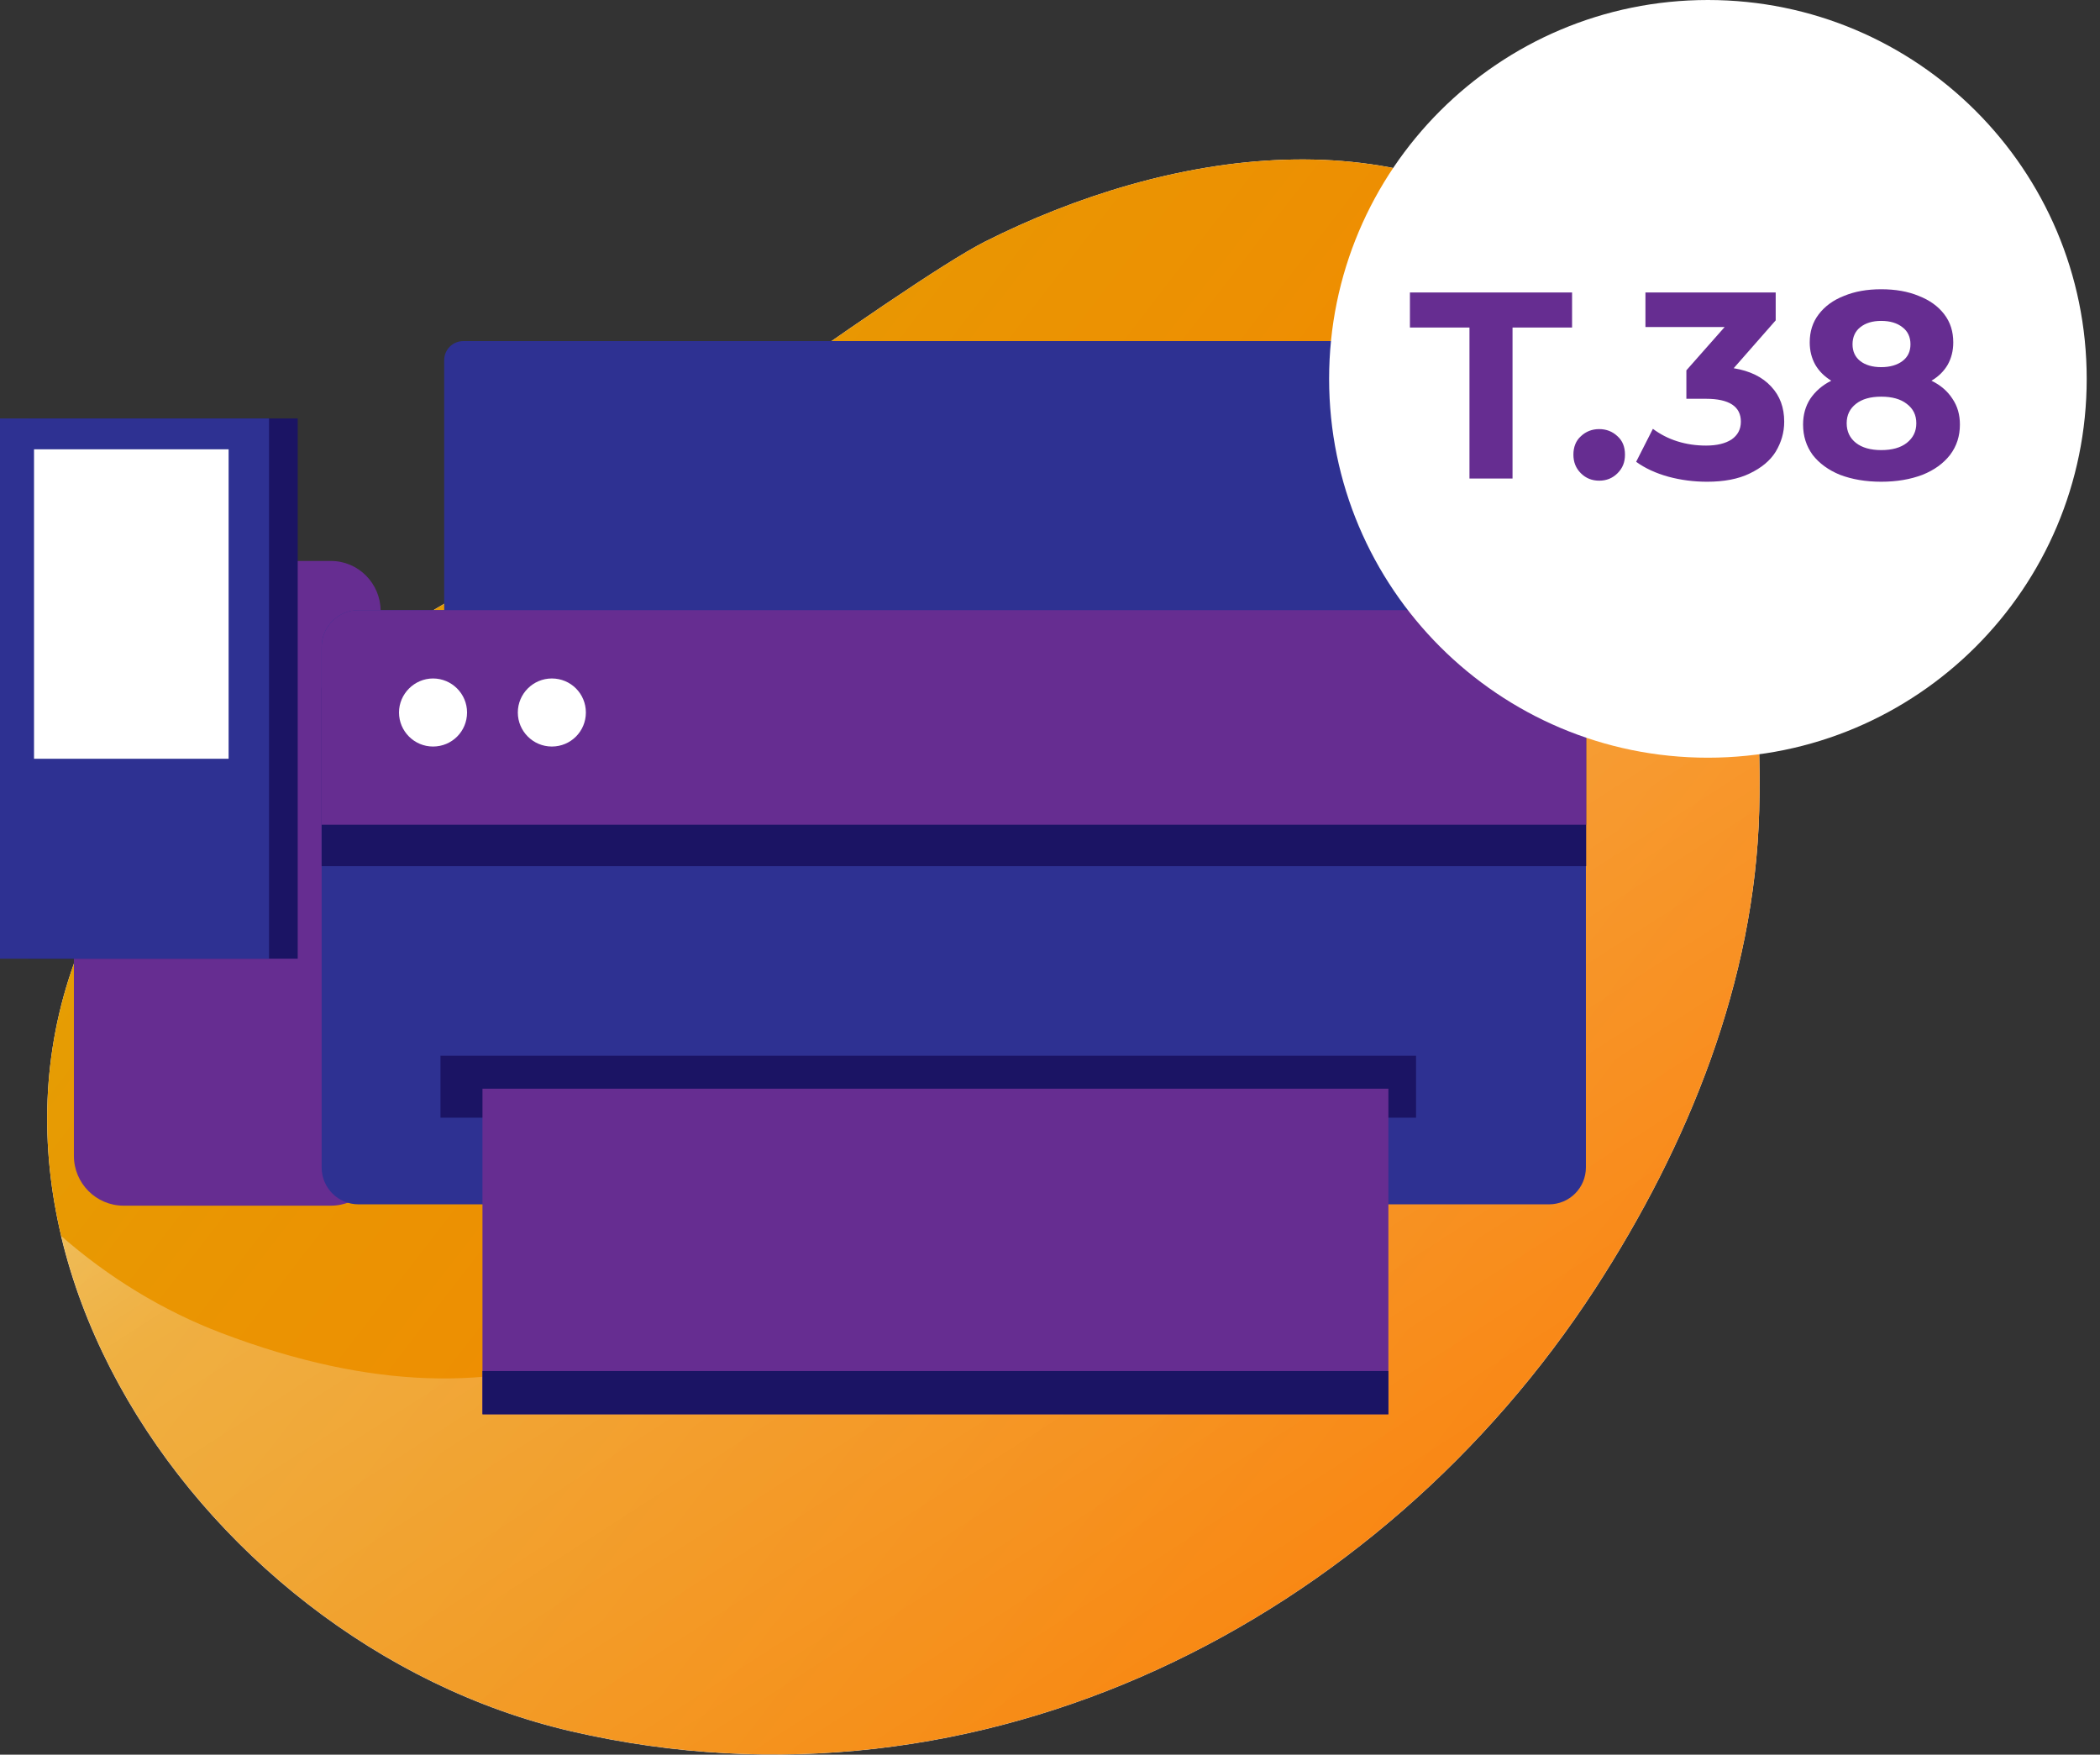 <?xml version="1.0" encoding="UTF-8"?>
<svg id="Layer_1" xmlns="http://www.w3.org/2000/svg" version="1.1" xmlns:xlink="http://www.w3.org/1999/xlink" viewBox="0 0 79 66">
  <rect x="0" y="0" width="79" height="66" fill="#333333" stroke="none"/>
  <!-- Generator: Adobe Illustrator 29.5.0, SVG Export Plug-In . SVG Version: 2.1.0 Build 137)  -->
<defs>
    <style>
      .st0 {
        fill: url(#Gold_Dust);
      }

      .st0, .st1, .st2 {
        fill-rule: evenodd;
      }

      .st3 {
        fill: #2e3192;
      }

      .st4, .st1 {
        fill: #fff;
      }

      .st5 {
        fill: #662d91;
      }

      .st6 {
        fill: #1b1464;
      }

      .st2 {
        fill: url(#linear-gradient);
      }
    </style>
    <linearGradient id="Gold_Dust" data-name="Gold Dust" x1="79.77" y1="-1.14" x2="-38.45" y2="89.94" gradientTransform="translate(0 68) scale(1 -1)" gradientUnits="userSpaceOnUse">
      <stop offset="0" stop-color="#ff7300"/>
      <stop offset=".18" stop-color="#f97c00"/>
      <stop offset=".47" stop-color="#ea9502"/>
      <stop offset=".55" stop-color="#e59e03"/>
      <stop offset=".87" stop-color="#e5c500"/>
      <stop offset=".99" stop-color="#bf6f00"/>
    </linearGradient>
    <linearGradient id="linear-gradient" x1="8.67" y1="71.85" x2="57.25" y2="-3.56" gradientTransform="translate(0 68) scale(1 -1)" gradientUnits="userSpaceOnUse">
      <stop offset="0" stop-color="#fff"/>
      <stop offset=".49" stop-color="#fff" stop-opacity=".25"/>
      <stop offset="1" stop-color="#fff" stop-opacity="0"/>
    </linearGradient>
  </defs>
  <path class="st1" d="M21.02,20.18s12.98-9.55,16.03-11.09c6.81-3.43,15.86-4.95,22.12.49,5.66,4.92,7.19,14.06,7.01,20.91-.17,6.4-2.65,12.56-6.17,17.98-8.07,12.42-23.01,20.23-38.51,16.65C7.11,61.8-4.04,44.72,5.08,31.87c3.46-4.87,10.97-8.69,15.94-11.69Z"/>
  <path class="st0" d="M21.02,20.18s12.98-9.55,16.03-11.09c6.81-3.43,15.86-4.95,22.12.49,5.66,4.92,7.19,14.06,7.01,20.91-.17,6.4-2.65,12.56-6.17,17.98-8.07,12.42-23.01,20.23-38.51,16.65C7.11,61.8-4.04,44.72,5.08,31.87c3.46-4.87,10.97-8.69,15.94-11.69Z"/>
  <path class="st2" d="M65.45,21.73c-.09-.03-.17-.06-.26-.09-4.94-1.73-10.59-1.2-15.1,1.46-14.95,8.83-18.85,35.74-41.76,27.04-2.21-.84-4.26-2.1-6.04-3.66,2.06,8.72,9.97,16.52,19.21,18.66,15.49,3.58,30.44-4.23,38.51-16.65,3.52-5.42,6-11.58,6.17-17.98.07-2.7-.12-5.76-.73-8.77Z"/>
  <path class="st5" d="M12.45,21.1h-7.8c-1.02,0-1.87.83-1.87,1.87v20.51c0,1.02.83,1.87,1.87,1.87h7.8c1.02,0,1.87-.83,1.87-1.87v-20.51c-.01-1.03-.84-1.87-1.87-1.87Z"/>
  <path class="st3" d="M54.35,12.83H17.43c-.4,0-.72.32-.72.72v9.97h38.38v-9.97c-.01-.39-.33-.72-.73-.72Z"/>
  <path class="st3" d="M58.28,22.95H13.49c-.77,0-1.39.62-1.39,1.39v19.57c0,.77.62,1.39,1.39,1.39h44.78c.77,0,1.39-.62,1.39-1.39v-19.57c0-.77-.62-1.39-1.39-1.39Z"/>
  <path class="st6" d="M53.27,39.71H16.57v2.33h36.7v-2.33Z"/>
  <path class="st5" d="M52.23,40.95H18.15v12.24h34.08v-12.24Z"/>
  <path class="st6" d="M52.23,51.57H18.15v1.63h34.08v-1.63Z"/>
  <path class="st6" d="M58.28,24.51H13.49c-.77,0-1.39.62-1.39,1.39v6.68h47.57v-6.68c0-.77-.62-1.39-1.39-1.39Z"/>
  <path class="st5" d="M58.28,22.95H13.49c-.77,0-1.39.62-1.39,1.39v6.68h47.57v-6.68c0-.77-.62-1.39-1.39-1.39Z"/>
  <path class="st4" d="M16.29,28.08c.71,0,1.28-.57,1.28-1.28s-.58-1.28-1.28-1.28-1.28.58-1.28,1.28.57,1.28,1.28,1.28Z"/>
  <path class="st4" d="M20.76,28.08c.71,0,1.28-.57,1.28-1.28s-.57-1.28-1.28-1.28-1.28.58-1.28,1.28.57,1.28,1.28,1.28Z"/>
  <path class="st6" d="M11.21,15.74H1.08v20.32h10.12V15.74Z"/>
  <path class="st3" d="M10.12,15.74H0v20.32h10.12V15.74Z"/>
  <path class="st4" d="M8.61,16.9H1.28v11.64h7.32v-11.64Z"/>
  <path class="st4" d="M64.25,28.5c7.87,0,14.25-6.38,14.25-14.25S72.12,0,64.25,0s-14.25,6.38-14.25,14.25,6.38,14.25,14.25,14.25Z"/>
  <path class="st5" d="M55.28,12.32h-2.24v-1.32h6.1v1.32h-2.24v5.68h-1.62v-5.68ZM60.16,18.08c-.27,0-.5-.09-.69-.28-.19-.19-.28-.42-.28-.7s.09-.52.28-.69c.19-.18.42-.27.69-.27s.5.09.69.27c.19.17.28.4.28.69s-.09.51-.28.7c-.19.19-.42.28-.69.28ZM65.22,13.85c.61.1,1.08.33,1.41.69.33.35.49.79.49,1.32,0,.41-.11.78-.32,1.13-.21.34-.54.61-.98.82-.43.21-.97.31-1.6.31-.49,0-.98-.06-1.46-.19-.47-.13-.88-.32-1.21-.56l.63-1.24c.27.2.57.36.92.47.35.11.71.16,1.08.16.41,0,.73-.08.96-.23.23-.16.35-.38.35-.67,0-.57-.44-.86-1.31-.86h-.74v-1.07l1.44-1.63h-2.98v-1.3h4.9v1.05l-1.58,1.8ZM72.66,14.32c.35.17.61.4.79.68.19.28.28.6.28.97,0,.43-.12.81-.37,1.14-.25.32-.59.57-1.04.75-.45.17-.96.26-1.55.26s-1.1-.09-1.55-.26c-.44-.18-.78-.43-1.03-.75-.24-.33-.36-.71-.36-1.14,0-.37.09-.69.27-.97.19-.28.45-.51.79-.68-.26-.16-.46-.36-.6-.6-.14-.25-.21-.53-.21-.84,0-.41.11-.76.34-1.06.23-.3.54-.53.95-.69.41-.17.87-.25,1.4-.25s1,.08,1.41.25c.41.16.73.39.96.69.23.3.34.65.34,1.06,0,.31-.07.59-.21.84-.14.24-.34.44-.61.6ZM70.77,12.07c-.33,0-.59.08-.79.24-.19.15-.29.37-.29.64s.1.48.29.63c.19.15.46.23.79.23s.6-.08.8-.23c.2-.15.3-.36.3-.63s-.1-.49-.3-.64c-.2-.16-.47-.24-.8-.24ZM70.77,16.93c.41,0,.73-.09.96-.27.24-.19.36-.43.36-.74s-.12-.55-.36-.73c-.23-.18-.55-.27-.96-.27s-.72.09-.95.27c-.23.18-.35.42-.35.73s.12.56.35.74c.23.18.55.27.95.27Z"/>
</svg>